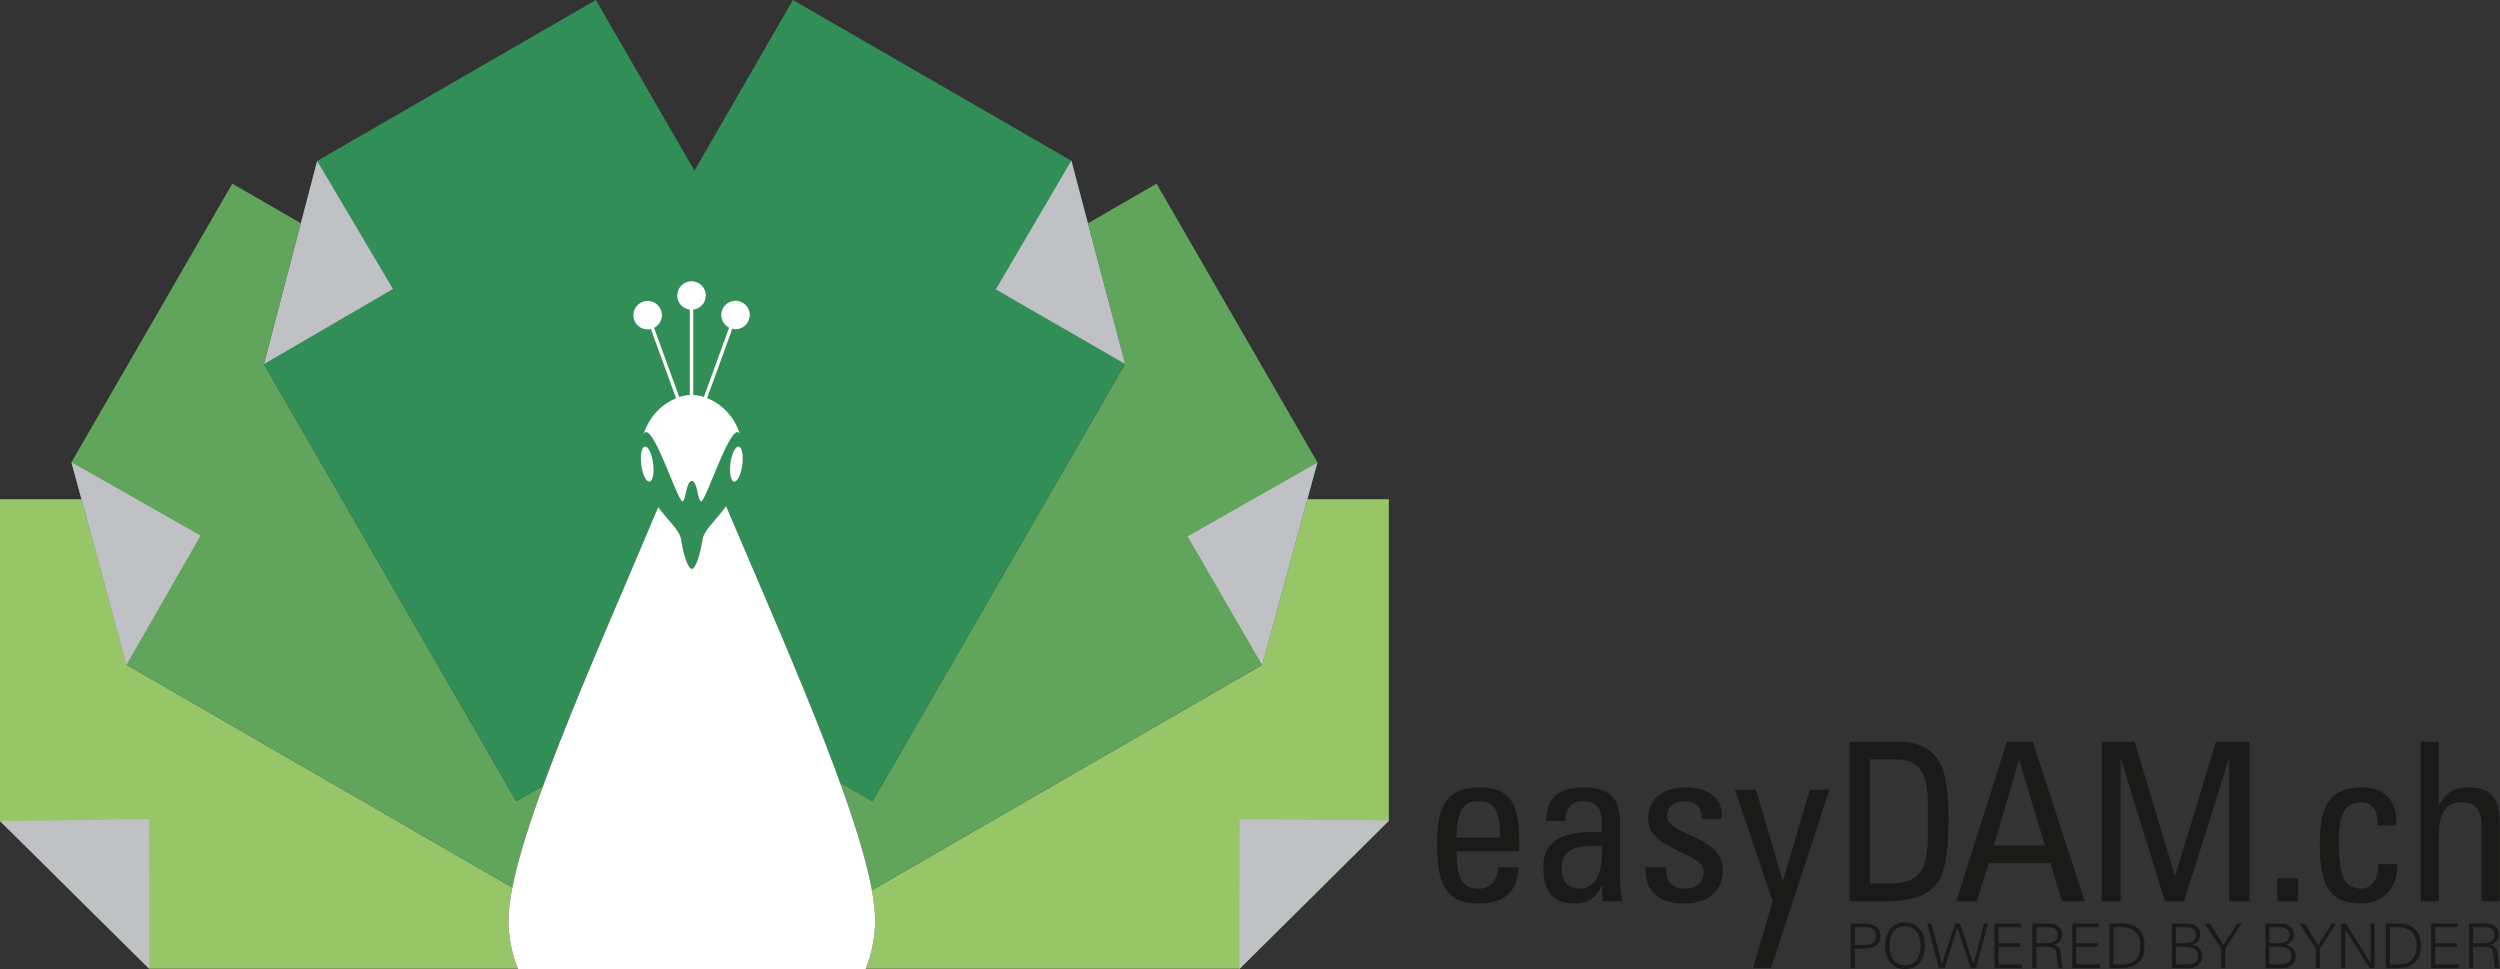 <?xml version="1.0" encoding="UTF-8"?>
<svg xmlns="http://www.w3.org/2000/svg" width="225mm" height="87.214mm" viewBox="0 0 637.795 247.22">
  <rect x="0" y="0" width="637.795" height="247.22" fill="#333333" stroke="none"/>
  <g style="isolation: isolate;">
    <g id="uuid-59ad6063-7631-492e-8aeb-c400162dd945" data-name="Ebene 2">
      <g>
        <path d="m129.728,234.835c0-2.376.345-5.205.98-8.412l-98.381-56.8-11.539-42.272H0v82.088l38.053,37.699h94.061c-1.532-3.886-2.386-8.017-2.386-12.303Z" style="fill: #97c668;"></path>
        <path d="m333.531,127.351l-11.539,42.272-99.568,57.486c.531,2.912.828,5.517.828,7.727,0,4.286-.855,8.417-2.386,12.303h95.399l38.053-37.699v-82.088h-20.787Z" style="fill: #97c668;"></path>
        <path d="m138.578,200.443l-6.858,3.96-64.406-111.554,9.438-35.895-17.488-10.096L18.22,117.948l14.106,51.675,98.381,56.8c1.403-7.086,4.226-16.021,7.87-25.98Z" style="fill: #60a55b;"></path>
        <path d="m295.054,46.857l-17.488,10.096,9.438,35.895-64.406,111.554-8.306-4.796c3.856,10.629,6.781,20.1,8.131,27.501l99.568-57.486,14.106-51.675-41.044-71.09Z" style="fill: #60a55b;"></path>
        <path d="m138.578,200.443c7.912-21.624,19.707-48.093,29.337-71.086-0-.001-.001-.001-.001-.002,2.614,3.542,5.463,5.875,5.839,8.25.684,4.319,1.855,7.513,2.737,7.513s2.054-3.195,2.737-7.513c.384-2.427,3.35-4.801,6.008-8.474-0.0.001-.001.001-.001.002,9.804,23.035,21.296,49.073,29.059,70.473l8.306,4.796,64.406-111.554-13.622-51.805L202.292,0l-25.133,43.532L152.026,0l-71.09,41.044-13.622,51.805,64.406,111.554,6.858-3.96Z" style="fill: #328e57;"></path>
        <polygon points="38.079 247.154 38.027 208.998 .002 209.447 38.079 247.154" style="fill: #c0c1c4; mix-blend-mode: multiply;"></polygon>
        <polygon points="67.355 92.875 100.245 73.724 80.911 41.061 67.355 92.875" style="fill: #c0c1c4; mix-blend-mode: multiply;"></polygon>
        <polygon points="287.034 92.854 254.054 73.827 273.313 40.992 287.034 92.854" style="fill: #c0c1c4; mix-blend-mode: multiply;"></polygon>
        <polygon points="32.256 169.621 51.162 136.639 18.222 117.922 32.256 169.621" style="fill: #c0c1c4; mix-blend-mode: multiply;"></polygon>
        <polygon points="316.147 247.22 316.265 209.024 354.331 209.285 316.147 247.22" style="fill: #c0c1c4; mix-blend-mode: multiply;"></polygon>
        <polygon points="322.001 169.66 302.987 136.834 336.083 118.028 322.001 169.66" style="fill: #c0c1c4; mix-blend-mode: multiply;"></polygon>
        <path d="m166.051,83.942l6.427,17.658c-3.328,1.359-6.776,4.362-8.28,9.192,2.002-4.255,8.636,17.11,9.908,17.11.862,0,.914-5.214,2.383-5.214,1.469,0,1.521,5.214,2.383,5.214,1.272,0,7.916-21.401,9.913-17.1-1.518-4.886-5.025-7.904-8.388-9.243l6.428-17.661c1.768.412,3.604-.534,4.241-2.283.687-1.889-.287-3.977-2.175-4.664-1.889-.687-3.977.286-4.664,2.175-.636,1.749.162,3.654,1.782,4.475l-6.426,17.656c-.956-.307-1.878-.469-2.727-.506v-21.763c1.802-.217,3.204-1.734,3.204-3.595,0-2.01-1.629-3.639-3.639-3.639-2.01,0-3.639,1.629-3.639,3.639,0,1.861,1.402,3.378,3.204,3.595v21.772c-.844.051-1.753.216-2.695.528l-6.422-17.643c1.62-.821,2.418-2.726,1.782-4.475-.687-1.889-2.776-2.862-4.664-2.175-1.889.687-2.862,2.776-2.175,4.664.636,1.749,2.473,2.695,4.241,2.283Z" style="fill: #fff;"></path>
        <ellipse cx="165.111" cy="118.403" rx="1.524" ry="4.507" transform="translate(-13.933 22.361) rotate(-7.435)" style="fill: #fff;"></ellipse>
        <ellipse cx="187.865" cy="118.403" rx="4.507" ry="1.524" transform="translate(46.147 289.367) rotate(-82.565)" style="fill: #fff;"></ellipse>
        <path d="m132.144,247.22h88.691c1.552-3.91,2.417-8.069,2.417-12.385,0-19.139-21.429-66.725-38.018-105.701 0-.001.001-.001.001-.002-2.658,3.672-5.624,6.047-6.008,8.474-.684,4.319-1.856,7.513-2.737,7.513s-2.054-3.195-2.737-7.513c-.376-2.376-3.225-4.708-5.839-8.25 0.0.001.001.001.001.002-16.073,38.374-38.188,86.45-38.188,105.478,0,4.316.865,8.475,2.417,12.385Z" style="fill: #fff;"></path>
      </g>
      <g>
        <g>
          <path d="m371.583,217.181c0,7.949,2.142,9.528,5.75,9.528,3.157,0,4.791-2.537,4.961-5.412h5.075c-.056,6.313-3.946,9.189-9.923,9.189-6.033,0-10.824-1.804-10.824-14.375,0-8.344.958-15.222,10.824-15.222,8.117,0,10.147,4.454,10.147,13.868v2.425h-16.01Zm11.106-3.495c0-8.287-2.312-9.302-5.694-9.302-2.931,0-5.356,1.409-5.412,9.302h11.106Z" style="fill: #1a1a18;"></path>
          <path d="m408.788,225.806h-.113c-1.41,3.269-3.608,4.68-7.16,4.68-6.033,0-7.78-3.89-7.78-9.358,0-8.625,8.456-9.02,14.94-8.851.113-3.777.169-7.893-4.793-7.893-3.1,0-4.735,2.086-4.453,5.073h-5.017c.224-6.37,3.608-8.569,9.639-8.569,7.329,0,9.246,3.777,9.246,8.569v13.7c0,2.254.226,4.566.564,6.765h-5.073v-4.116Zm-10.43-4.34c0,2.762,1.354,5.243,4.454,5.243,2.818,0,6.313-1.748,5.863-10.937-4.398.056-10.317-.338-10.317,5.694Z" style="fill: #1a1a18;"></path>
          <path d="m429.587,230.486c-6.144,0-9.978-2.707-9.808-9.246h5.243c0,1.635.056,5.468,4.735,5.468,2.762,0,4.904-1.409,4.904-4.341,0-5.073-14.206-5.186-14.206-13.698,0-2.989,1.804-7.78,9.81-7.78,5.073,0,9.414,2.425,9.02,8.062h-5.13c.056-2.989-1.523-4.567-4.454-4.567-2.481,0-4.398,1.353-4.398,3.834,0,5.017,14.208,4.904,14.208,13.586,0,6.258-4.285,8.683-9.923,8.683Z" style="fill: #1a1a18;"></path>
          <path d="m454.783,224.623h.113l6.821-23.17h5.017l-14.904,45.475h-4.582l4.998-17.006-9.639-28.469h5.356l6.821,23.17Z" style="fill: #1a1a18;"></path>
          <path d="m471.861,189.22h12.515c5.188,0,8.908,1.86,10.937,6.2,1.636,3.439,1.804,11.557,1.804,12.854,0,8.681-.789,13.698-2.48,16.405-2.199,3.495-6.315,5.243-13.418,5.243h-9.358v-40.702Zm5.188,36.191h4.904c7.216,0,9.865-2.705,9.865-12.177v-8.23c0-8.231-2.536-11.275-7.948-11.275h-6.821v31.682Z" style="fill: #1a1a18;"></path>
          <path d="m511.996,189.22h6.597l13.247,40.702h-5.806l-2.932-9.697h-15.728l-3.044,9.697h-5.243l12.909-40.702Zm3.158,4.791h-.113l-6.371,21.704h13.023l-6.539-21.704Z" style="fill: #1a1a18;"></path>
          <path d="m541.025,229.922h-4.849v-40.702h8.401l10.26,34.163h.113l10.373-34.163h8.57v40.702h-5.188v-36.193h-.113l-11.387,36.193h-4.906l-11.161-36.193h-.113v36.193Z" style="fill: #1a1a18;"></path>
          <path d="m586.289,229.922h-5.299v-5.863h5.299v5.863Z" style="fill: #1a1a18;"></path>
          <path d="m606.583,210.586c.112-4.68-2.199-5.92-3.946-5.92-3.552,0-5.976,1.691-5.976,9.471,0,9.246,1.183,12.571,5.976,12.571,1.071,0,4.284-1.128,4.114-6.258h4.849c.169,8.006-5.807,10.035-8.964,10.035-6.033,0-10.824-1.804-10.824-14.375,0-8.344.958-15.222,10.824-15.222,5.694,0,9.02,3.326,8.738,9.697h-4.791Z" style="fill: #1a1a18;"></path>
          <path d="m633.075,229.922v-19.28c0-3.495-1.127-5.976-5.073-5.976-4.622,0-5.807,3.721-5.807,8.512v16.744h-4.622v-40.702h4.622v15.897h.226c1.86-3.326,4.003-4.229,7.724-4.229,4.848,0,7.554,2.425,7.554,8.851v20.182h-4.623Z" style="fill: #1a1a18;"></path>
        </g>
        <g>
          <path d="m472.186,246.983v-11.398h2.858c2.194-.047,4.657.505,4.657,3.221s-2.463,3.268-4.657,3.221h-1.831v4.957h-1.027Zm1.027-5.904h2.494c1.531,0,2.889-.49,2.889-2.273s-1.358-2.273-2.889-2.273h-2.494v4.547Z" style="fill: #1a1a18;"></path>
          <path d="m486.001,247.22c-3.268,0-5.084-2.384-5.084-5.936,0-3.552,1.816-5.935,5.084-5.935,3.267,0,5.082,2.384,5.082,5.935,0,3.553-1.816,5.936-5.082,5.936Zm0-.948c2.841,0,3.977-2.494,3.977-4.989,0-2.494-1.136-4.989-3.977-4.989-2.843,0-3.979,2.495-3.979,4.989,0,2.495,1.136,4.989,3.979,4.989Z" style="fill: #1a1a18;"></path>
          <path d="m496.089,246.983h-1.453l-2.968-11.398h1.09l2.651,10.373h.032l3.331-10.373h1.246l3.473,10.373h.032l2.636-10.373h.995l-3,11.398h-1.405l-3.362-10.341h-.032l-3.267,10.341Z" style="fill: #1a1a18;"></path>
          <path d="m508.83,246.983v-11.398h6.772v.948h-5.747v4.089h5.526v.948h-5.526v4.467h5.984v.948h-7.01Z" style="fill: #1a1a18;"></path>
          <path d="m519.518,246.983h-1.027v-11.398h3.726c.995,0,1.816.064,2.684.6.79.474,1.168,1.295,1.168,2.384,0,1.232-.868,2.116-2.194,2.448v.031c1.451.237,1.768,1.217,1.91,2.543.205,1.846.141,2.699.599,3.394h-1.183c-.268-.758-.332-1.563-.395-2.368-.236-2.604-.395-3.063-2.463-3.063h-2.825v5.431Zm2.194-6.377c1.453,0,3.252-.095,3.252-2.037,0-2.194-2.051-2.036-3.141-2.036h-2.304v4.073h2.194Z" style="fill: #1a1a18;"></path>
          <path d="m528.691,246.983v-11.398h6.772v.948h-5.747v4.089h5.526v.948h-5.526v4.467h5.984v.948h-7.01Z" style="fill: #1a1a18;"></path>
          <path d="m541.24,235.585c3.741,0,5.874,1.926,5.874,5.699s-2.132,5.699-5.874,5.699h-3.078v-11.398h3.078Zm.253,10.451c3.205,0,4.516-1.878,4.516-4.752,0-3.362-1.973-4.847-5.209-4.752h-1.61v9.503h2.304Z" style="fill: #1a1a18;"></path>
          <path d="m554.091,246.983v-11.398l4.089.017c1.69,0,3.173,1.026,3.173,2.841,0,1.263-.915,2.289-2.116,2.573v.031c1.548.254,2.589,1.264,2.589,2.89,0,1.499-.915,3.046-3.394,3.046h-4.341Zm3.505-6.377c1.326,0,2.651-.522,2.651-2.068,0-1.658-1.358-1.99-2.699-2.005h-2.431v4.073h2.478Zm-2.478,5.43h2.509c1.958.032,3.094-.488,3.094-2.241,0-1.942-1.562-2.242-3.709-2.242h-1.894v4.484Z" style="fill: #1a1a18;"></path>
          <path d="m566.659,242.057l-4.199-6.472h1.309l3.489,5.509,3.49-5.509h1.104l-4.167,6.442v4.957h-1.026v-4.926Z" style="fill: #1a1a18;"></path>
          <path d="m577.946,246.983v-11.398l4.089.017c1.69,0,3.173,1.026,3.173,2.841,0,1.263-.915,2.289-2.116,2.573v.031c1.548.254,2.589,1.264,2.589,2.89,0,1.499-.915,3.046-3.394,3.046h-4.341Zm3.505-6.377c1.326,0,2.651-.522,2.651-2.068,0-1.658-1.358-1.99-2.699-2.005h-2.431v4.073h2.478Zm-2.478,5.43h2.509c1.958.032,3.095-.488,3.095-2.241,0-1.942-1.563-2.242-3.711-2.242h-1.894v4.484Z" style="fill: #1a1a18;"></path>
          <path d="m590.829,242.057l-4.2-6.472h1.31l3.49,5.509,3.489-5.509h1.104l-4.167,6.442v4.957h-1.026v-4.926Z" style="fill: #1a1a18;"></path>
          <path d="m597.287,235.585h1.168l6.283,10.025h.032v-10.025h1.026v11.398h-1.294l-6.157-9.851h-.032v9.851h-1.026v-11.398Z" style="fill: #1a1a18;"></path>
          <path d="m611.747,235.585c3.741,0,5.874,1.926,5.874,5.699s-2.132,5.699-5.874,5.699h-3.078v-11.398h3.078Zm.253,10.451c3.205,0,4.516-1.878,4.516-4.752,0-3.362-1.973-4.847-5.209-4.752h-1.61v9.503h2.304Z" style="fill: #1a1a18;"></path>
          <path d="m620.241,246.983v-11.398h6.772v.948h-5.747v4.089h5.526v.948h-5.526v4.467h5.984v.948h-7.01Z" style="fill: #1a1a18;"></path>
          <path d="m630.929,246.983h-1.027v-11.398h3.726c.995,0,1.816.064,2.684.6.79.474,1.168,1.295,1.168,2.384,0,1.232-.868,2.116-2.194,2.448v.031c1.451.237,1.768,1.217,1.91,2.543.205,1.846.141,2.699.599,3.394h-1.183c-.268-.758-.332-1.563-.395-2.368-.236-2.604-.395-3.063-2.463-3.063h-2.825v5.431Zm2.194-6.377c1.453,0,3.252-.095,3.252-2.037,0-2.194-2.051-2.036-3.141-2.036h-2.304v4.073h2.194Z" style="fill: #1a1a18;"></path>
        </g>
      </g>
    </g>
  </g>
</svg>
